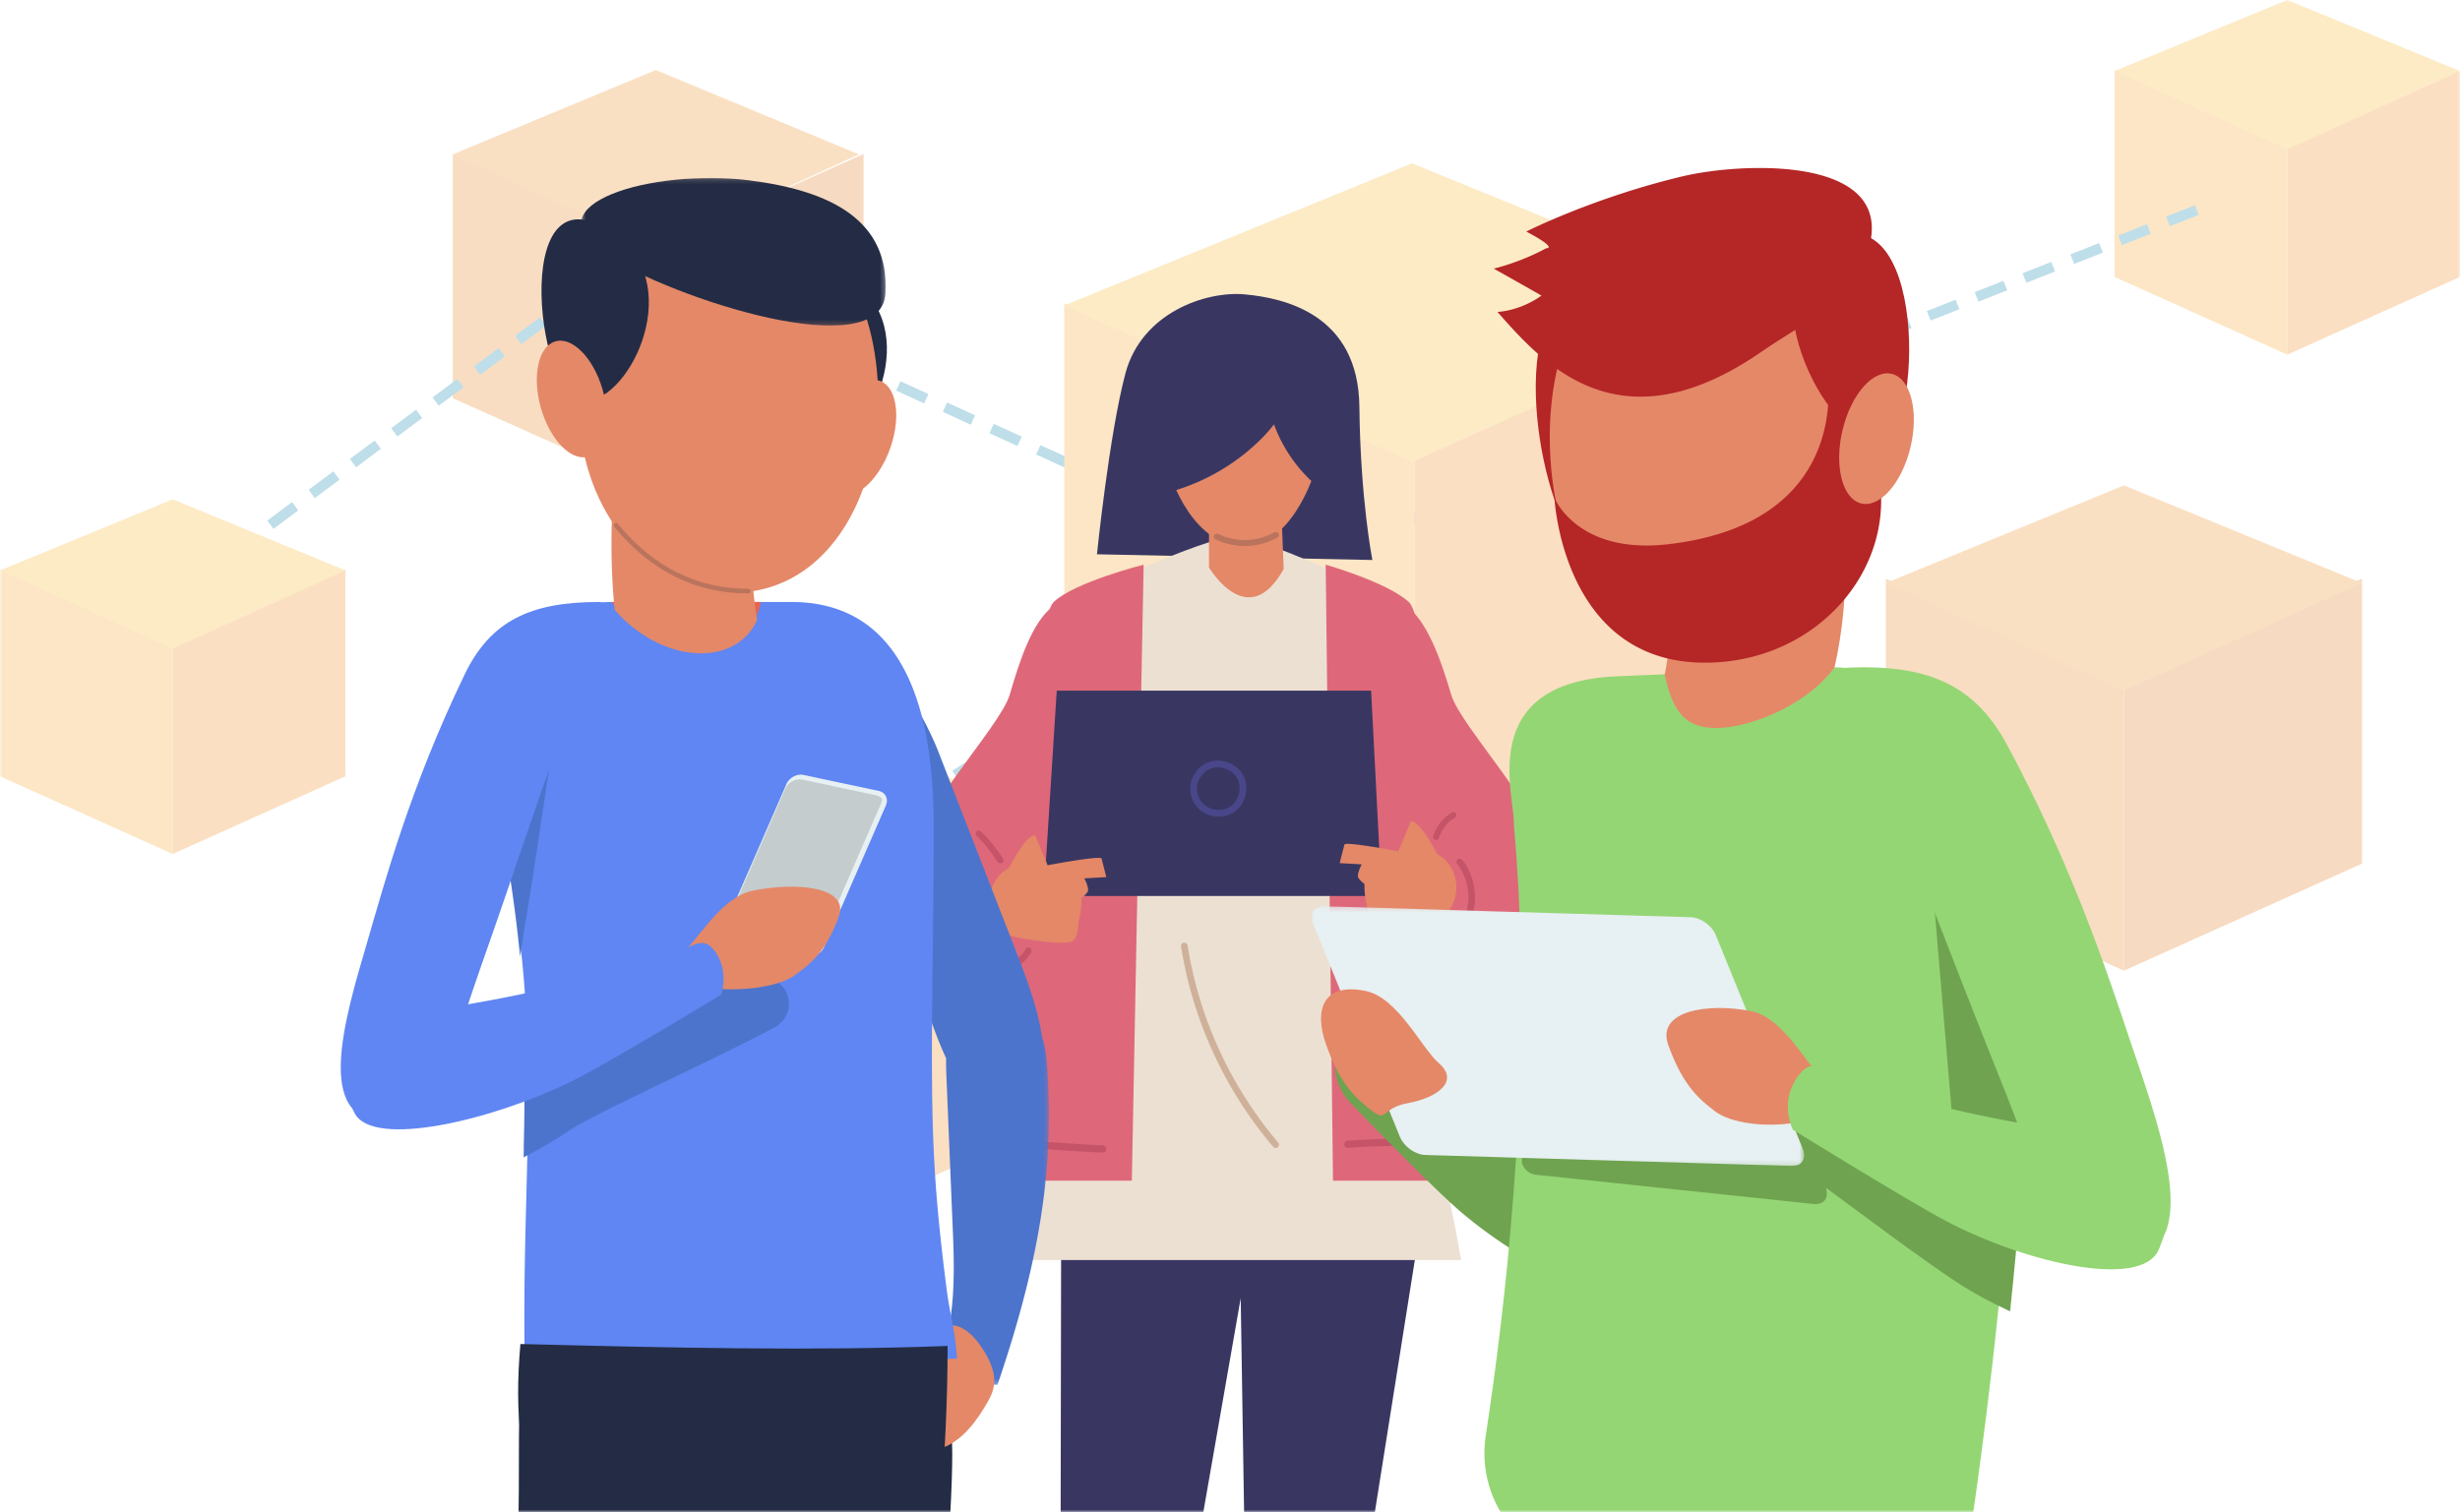 <?xml version="1.0" encoding="UTF-8"?>
<svg xmlns="http://www.w3.org/2000/svg" xmlns:xlink="http://www.w3.org/1999/xlink" width="527" height="324" viewBox="0 0 527 324">
  <defs>
    <path id="a" d="M0 0h527v324H0z"></path>
    <path id="c" d="M.188.751h43.001v78.912H.188z"></path>
    <path id="e" d="M0 .751h43.002v78.912H0z"></path>
    <path id="g" d="M.067.506h61.63V165.75H.066z"></path>
    <path id="i" d="M.463.142h65.262V31.77H.463z"></path>
    <path id="k" d="M0 .193h105.495v55.652H0z"></path>
  </defs>
  <g fill="none" fill-rule="evenodd">
    <mask id="b" fill="#fff">
      <use xlink:href="#a"></use>
    </mask>
    <g mask="url(#b)" opacity=".3">
      <path fill="#E98E32" d="M141 105L97 85.338V33l44 19.662z"></path>
      <path fill="#E1822E" d="M141 105l44-19.662V33l-44 19.662z"></path>
      <path fill="#EF9635" d="M97 33.083L140.5 53 184 33.083 140.5 15z"></path>
      <path fill="#F6AB3B" d="M490 76l-37-16.658V15l37 16.659z"></path>
      <path fill="#F19234" d="M490 31.658V76l37-16.658V15z"></path>
      <path fill="#F7BB3F" d="M490 0l-37 15.228L490 32l37-16.772z"></path>
      <path fill="#248FB6" d="M167.997 72.754L162 70.015l.905-2.015 5.998 2.738-.906 2.016zm9.997 4.563l-5.998-2.738.905-2.015 5.998 2.738-.905 2.015zm9.996 4.565l-5.998-2.739.906-2.015 5.997 2.739-.905 2.015zm9.996 4.564l-5.998-2.739.906-2.015 5.998 2.738-.906 2.016zm9.996 4.564l-5.997-2.738.904-2.016 5.998 2.738-.905 2.016zm9.996 4.564l-5.997-2.738.905-2.016 5.998 2.739-.906 2.015zm9.997 4.564l-5.998-2.738.905-2.016 5.998 2.739-.905 2.015zm9.996 4.564l-5.998-2.738.905-2.015 5.998 2.738-.905 2.015zm9.996 4.565l-5.998-2.739.906-2.016 5.997 2.739-.905 2.016zm9.997 4.563l-5.999-2.738.906-2.015 5.997 2.738-.904 2.015zm9.131 4.17l-5.134-2.343.906-2.016 5.133 2.344-.905 2.015zM111.689 73.74l-1.313-1.78 5.312-3.96L117 69.78l-5.311 3.96zm-8.852 6.599l-1.313-1.78 5.312-3.96 1.312 1.78-5.311 3.96zm-8.853 6.598l-1.311-1.78 5.31-3.96 1.312 1.78-5.31 3.96zm-8.852 6.598l-1.312-1.78 5.312-3.96 1.311 1.78-5.311 3.96zm-8.852 6.6l-1.313-1.782 5.312-3.959 1.312 1.781-5.311 3.96zm-8.853 6.598l-1.312-1.78 5.311-3.96 1.313 1.78-5.312 3.96zm-8.852 6.598l-1.312-1.78 5.311-3.96 1.312 1.781-5.31 3.959zM52.312 118L51 116.219l2.722-2.03 1.312 1.781-2.722 2.03z"></path>
      <path fill="#F6AB3B" d="M0 166.342L37 183v-44.342L0 122z"></path>
      <path fill="#F19234" d="M37 183l37-16.658V122l-37 16.658z"></path>
      <path fill="#F7BB3F" d="M0 122.229L37 139l37-16.771L37 107z"></path>
      <path fill="#248FB6" d="M464.85 48.462l-.814-2.036 6.15-2.426.814 2.036-6.15 2.426zm-10.25 4.045l-.814-2.036 6.15-2.427.814 2.036-6.15 2.427zm-10.25 4.044l-.814-2.036 6.15-2.427.815 2.037-6.151 2.426zm-10.25 4.045l-.814-2.036 6.15-2.427.814 2.036-6.15 2.427zm-10.25 4.045l-.814-2.036 6.15-2.427.814 2.036-6.15 2.427zm-10.25 4.044l-.814-2.036 6.15-2.426.814 2.036-6.15 2.426zm-10.25 4.045l-.814-2.036 6.15-2.427.814 2.036-6.15 2.427zm-10.25 4.044l-.814-2.036 6.15-2.427.814 2.036-6.15 2.427zm-10.25 4.045l-.814-2.036 6.15-2.427.815 2.036-6.15 2.427zm-10.25 4.044l-.814-2.036 6.15-2.427.814 2.036-6.15 2.427zm-10.25 4.044l-.814-2.036 6.15-2.426.815 2.036-6.151 2.426zm-10.25 4.045l-.814-2.036 6.15-2.427.814 2.036-6.15 2.427zm-10.25 4.045l-.814-2.036 6.15-2.427.814 2.036-6.15 2.427zm-10.25 4.044l-.814-2.036 6.15-2.426.815 2.036-6.15 2.426zm-10.25 4.045l-.814-2.036 6.15-2.427.814 2.036-6.15 2.427zm-10.25 4.044l-.814-2.036 6.15-2.426.814 2.035-6.15 2.427zm-10.25 4.045l-.814-2.036 6.15-2.427.815 2.036-6.15 2.427zm-10.25 4.044l-.813-2.036 6.15-2.427.813 2.036-6.15 2.427zm-10.25 4.044l-.814-2.035 6.15-2.427.815 2.036-6.15 2.426zm-10.249 4.045l-.815-2.036 6.15-2.426.815 2.035-6.15 2.427zM265.814 127l-.814-2.037.186-.073.815 2.036-.187.074z"></path>
      <path fill="#F6AB3B" d="M303 188l-75-33.59V65l75 33.59z"></path>
      <path fill="#F19234" d="M303 188l75-33.59V65l-75 33.59z"></path>
      <path fill="#F7BB3F" d="M228 65.456L302.5 99 377 65.456 302.5 35z"></path>
      <path fill="#248FB6" d="M346.008 130.744l-6.008-2.72.897-2.024 6.007 2.72-.896 2.024zm10.011 4.531l-6.007-2.718.897-2.025 6.007 2.719-.897 2.024zm10.013 4.532l-6.008-2.719.897-2.024 6.007 2.72-.896 2.023zm10.012 4.533l-6.007-2.72.896-2.024 6.007 2.72-.896 2.024zm10.011 4.532l-6.007-2.72.897-2.023 6.007 2.719-.897 2.024zm10.013 4.532l-6.007-2.72.895-2.024 6.008 2.72-.896 2.024zm10.011 4.532l-6.007-2.72.897-2.023 6.008 2.719-.898 2.024zm10.013 4.532l-6.007-2.719.896-2.024 6.007 2.718-.896 2.025zM426.104 167l-6.007-2.72.896-2.024 6.007 2.72-.896 2.024zM260.472 131.39l-1.194-1.83 5.527-3.56 1.195 1.83-5.528 3.56zm-9.213 5.936l-1.195-1.831 5.528-3.56 1.196 1.83-5.529 3.56zm-9.212 5.934l-1.195-1.83 5.528-3.56 1.194 1.83-5.527 3.56zm-9.213 5.935l-1.195-1.83 5.527-3.561 1.195 1.83-5.527 3.561zm-9.213 5.935l-1.195-1.83 5.528-3.56 1.195 1.83-5.528 3.56zm-9.213 5.935l-1.195-1.83 5.528-3.561 1.195 1.83-5.528 3.561zM205.195 167L204 165.17l5.528-3.562 1.195 1.831-5.528 3.561z"></path>
      <path fill="#F6AB3B" d="M129 238.061L180 261v-61.06L129 177z"></path>
      <path fill="#F19234" d="M180 199.94V261l51-22.939V177z"></path>
      <path fill="#F7BB3F" d="M129 177.938L180 201l51-23.062L180 157z"></path>
      <path fill="#E98E32" d="M455 208l-51-22.939V124l51 22.939z"></path>
      <path fill="#E1822E" d="M455 208l51-22.939V124l-51 22.939z"></path>
      <path fill="#EF9635" d="M404 124.939L455 148l51-23.061L455 104z"></path>
    </g>
    <g mask="url(#b)">
      <path fill="#393762" d="M305 258l-38.832 6.66-38.83-6.66L227 449h8.958l29.833-170.813L268.503 449h8.958s15.595-71.884 16.26-78.432c.661-6.551-2.325-26.76-2.325-26.76L305 258zM235 118.774s2.633-25.81 6.104-38.784c3.469-12.97 17.197-17.691 25.602-16.907 8.407.784 24.308 4.244 24.512 24.073C291.424 106.987 294 120 294 120l-59-1.226z"></path>
      <path fill="#ECE0D3" d="M238.276 167.934l4.888 32.458C230.332 219.367 223.532 248.017 220 270h93c-8.161-49.469-26.532-69.405-26.532-69.405l7.414-33.037c6.671-6.382 7.042-16.518 7.042-21.024v-16.892S271.27 115 264.597 115c-6.673 0-34.104 13.14-34.104 13.14v18.02c-2.226 13.14 7.783 21.774 7.783 21.774"></path>
      <path fill="#DE6879" d="M242.472 253L245 121s-14.741 3.713-19.25 7.976c-4.506 4.266-14.697 81.11-15.746 104.24-.124 2.763 2.91 9.276 2.91 9.276-.178 3.163-.382 6.698-.606 10.508h30.164z"></path>
      <path fill="#393762" d="M293.648 168a.603.603 0 0 1-.344-.108c-.303-.21-.395-.65-.205-.986 4.226-7.445 4.907-17.089 1.777-25.165a.772.772 0 0 1 .02-.608c.494-1.058.957-2.19 1.417-3.323.478-1.17.956-2.336 1.466-3.425.165-.35.556-.483.874-.308.316.183.437.612.275.966-.502 1.065-.967 2.21-1.435 3.354a77.437 77.437 0 0 1-1.31 3.092c3.16 8.437 2.406 18.434-1.986 26.176a.634.634 0 0 1-.55.335"></path>
      <path fill="#E48868" d="M259 105v16.589s8.338 14.202 16 .33L274.33 105H259z"></path>
      <path fill="#E48868" d="M262.389 66.29c-14.132 1.874-16.394 18.364-12.995 31.396 2.533 9.724 8.302 19.544 17.37 19.31 9.067-.239 14.533-12.756 16.156-20.437 2.609-12.354 2.125-33.268-20.531-30.268"></path>
      <path fill="#E48868" d="M250.26 92.95s-.523-5.377-4.71-3.584c-4.183 1.795.922 13.913 5.584 12.523 4.659-1.395-.873-8.94-.873-8.94M279.154 93.427s.142-5.722 4.177-4.155c4.033 1.564.042 14.767-4.41 13.663-4.454-1.105.233-9.508.233-9.508"></path>
      <path fill="#393762" d="M281.075 69.611c-1.12-.49-2.323-.687-3.549-.735-.317-.889-.85-1.599-1.676-2.04-4.937-2.646-16.657-2.24-21.796 0-5.14 2.241-11.109 11.586-12.46 16.973-1.435 5.73.002 11.739 1.437 17.47.415 1.648.964 3.48 2.473 4.294 1.275.689 2.844.419 4.25.064 7.909-2.002 15.228-6.221 20.879-12.04a27.535 27.535 0 0 0 2.29-2.665c.005.01.007.021.01.032a31.631 31.631 0 0 0 9.89 13.754c.504.406 1.082.816 1.73.788 1.034-.043 1.662-1.11 2.093-2.04 1.597-3.457 3.222-7.025 3.352-10.82.125-3.798-5.41-21.493-8.923-23.035"></path>
      <path fill="#BA745D" d="M266.66 117c-2.198 0-4.393-.487-6.306-1.471-.341-.176-.455-.56-.256-.86.204-.3.645-.4.986-.222 3.546 1.822 8.394 1.68 11.793-.34.327-.192.772-.12 1 .168.22.286.137.678-.192.87-2.07 1.233-4.546 1.855-7.026 1.855"></path>
      <path fill="#DE6879" d="M315.59 253c-.186-3.055-.356-5.932-.509-8.583 0 0 2.055-8.424 1.912-11.541-1.074-23.122-10.548-99.584-15.162-103.848C297.217 124.767 284 121 284 121l1.563 132h30.027z"></path>
      <g transform="translate(287 129)">
        <mask id="d" fill="#fff">
          <use xlink:href="#c"></use>
        </mask>
        <path fill="#DE6879" d="M14.115.751c4.657 3.187 7.656 11.917 9.761 19.092 2.108 7.176 21.558 26.988 19.1 34.01-2.456 7.018-3.123 7.567-.314 16.344 2.807 8.775-13.872 10.655-20.539 8.837C15.451 77.216.776 68.184.776 68.184L.188 54.226l7.242 1.017L14.115.752z" mask="url(#d)"></path>
      </g>
      <g transform="translate(197 129)">
        <mask id="f" fill="#fff">
          <use xlink:href="#e"></use>
        </mask>
        <path fill="#DE6879" d="M28.839.751c-4.657 3.187-7.42 11.917-9.525 19.092-2.105 7.176-21.555 26.988-19.1 34.01C2.672 60.87 3.336 61.42.53 70.196c-2.81 8.775 13.869 10.655 20.538 8.837 6.67-1.818 21.345-10.85 21.345-10.85l.588-13.959-7.241 1.017L28.839.752z" mask="url(#f)"></path>
      </g>
      <path fill="#393762" d="M224 185.611L226.383 148h67.35L296 192h-72z"></path>
      <path fill="#49478A" d="M260.88 164.436c-.602 0-1.166.113-1.682.339-1.427.616-2.495 2.011-2.721 3.553a4.676 4.676 0 0 0 .714 3.225c.814 1.239 2.325 2.011 3.94 2.011.797 0 1.554-.196 2.191-.568 1.992-1.161 2.834-3.997 1.794-6.063-.747-1.495-2.45-2.497-4.237-2.497m.252 10.564c-2.086 0-4.055-1.019-5.135-2.656a6.137 6.137 0 0 1-.932-4.229c.297-2.018 1.696-3.847 3.563-4.66a5.61 5.61 0 0 1 2.252-.455c2.313 0 4.532 1.32 5.518 3.286 1.382 2.758.304 6.4-2.36 7.953-.852.5-1.856.761-2.906.761"></path>
      <path fill="#E48868" d="M307.837 182.967s-3.489-7.013-5.584-6.967l-2.683 6.412s-11.377-2.155-11.56-1.435c-.184.719-1.01 3.976-1.01 3.976l4.706.26s-1.11 2.162-.722 2.848c.387.686 1.334 1.376 1.334 1.376s-.099 2.053.394 3.975c.495 1.92.079 3.552 1.25 5.03 1.167 1.477 11.741-.399 13.19-.827.097-.028.237-.088.417-.176 5.793-2.855 5.93-11.352.268-14.472M216.163 185.967s3.489-7.013 5.584-6.967l2.683 6.41s11.377-2.153 11.56-1.433l1.01 3.976-4.706.26s1.11 2.162.722 2.848c-.387.686-1.334 1.376-1.334 1.376s.099 2.053-.394 3.975c-.495 1.92-.079 3.552-1.25 5.03-1.167 1.477-11.741-.399-13.19-.827a3.168 3.168 0 0 1-.417-.176c-5.793-2.855-5.93-11.352-.268-14.472"></path>
      <path fill="#C55469" d="M214.307 185a.713.713 0 0 1-.6-.314 31.917 31.917 0 0 0-4.527-5.628.594.594 0 0 1 .044-.891.739.739 0 0 1 .978.037 33.238 33.238 0 0 1 4.706 5.85c.19.303.076.69-.253.863a.766.766 0 0 1-.348.083M307.655 180a.654.654 0 0 1-.624-.855 9.311 9.311 0 0 1 3.974-5.053.662.662 0 0 1 .9.22.656.656 0 0 1-.22.9 7.975 7.975 0 0 0-3.406 4.33.655.655 0 0 1-.624.458M236.312 247h-.03a526.152 526.152 0 0 1-20.65-1.425c-.378-.034-.66-.411-.63-.843.03-.427.302-.807.74-.72a528.62 528.62 0 0 0 20.6 1.42c.378.016.673.386.657.818-.015.419-.32.75-.687.75M288.692 246c-.364 0-.665-.311-.69-.725-.026-.429.262-.802.644-.827a152.755 152.755 0 0 1 20.695-.183c.384.026.676.39.658.825-.023.424-.263.766-.731.735a151.18 151.18 0 0 0-20.53.172c-.014.003-.03.003-.046.003M214.67 208c-.36 0-.656-.304-.67-.691-.013-.4.275-.732.644-.748 2.043-.083 4.048-1.347 5.116-3.216a.644.644 0 0 1 .921-.24.753.753 0 0 1 .22.99c-1.314 2.304-3.693 3.8-6.204 3.905h-.027zM312.363 207a.59.59 0 0 1-.315-.092c-2.695-1.692-5.088-4.04-6.924-6.792-.208-.312-.147-.751.134-.978.284-.23.68-.166.89.148 1.734 2.595 3.99 4.81 6.53 6.406.307.192.412.617.238.957a.627.627 0 0 1-.553.351M314.59 197a.74.74 0 0 1-.242-.042.697.697 0 0 1-.43-.895c1.319-3.61.625-7.9-1.766-10.932a.688.688 0 0 1 .125-.982.716.716 0 0 1 .999.124c2.685 3.4 3.463 8.213 1.984 12.264a.709.709 0 0 1-.67.463M209.797 199a.637.637 0 0 1-.554-.344c-1.862-3.481-1.61-8.158.606-11.378a.605.605 0 0 1 .898-.135c.281.235.336.677.123.988-1.91 2.774-2.128 6.806-.52 9.806.178.337.076.77-.228.965a.61.61 0 0 1-.325.098"></path>
      <path fill="#CFB199" d="M273.288 246a.719.719 0 0 1-.548-.252c-10.404-12.289-17.225-27.137-19.731-42.942a.7.7 0 0 1 .597-.798.719.719 0 0 1 .813.585c2.462 15.553 9.18 30.163 19.417 42.256.251.3.209.74-.092.99a.71.71 0 0 1-.456.161"></path>
    </g>
    <g mask="url(#b)">
      <path fill="#232C44" d="M203.954 309.192c-1.298-32.155-20.392-13.77-40.402-4.516-9.34 4.321-7.34 16.75-7.43 26.834-.091 10.082 1.765 103.747 1.55 122.684-.483 42.697 29.107 30.44 31.069 18.491 4.949-30.171 16.057-142.565 15.213-163.493"></path>
      <g transform="translate(163 131)">
        <mask id="h" fill="#fff">
          <use xlink:href="#g"></use>
        </mask>
        <path fill="#4C74CC" d="M61.28 97c-.133-1.74-.435-3.773-1.034-5.701-.997-6.623-3.46-12.99-5.897-19.256C48.9 58.035 43.454 44.03 38.004 30.024c-2.069-5.323-5.975-12.064-9.097-16.851C22.311 3.062 12.91.035 1.221.564c-5.45.248 9.978 26.647 13.665 33.1 5.45 9.538 7.518 21.314 16.115 39.415 2.875 6.054 5.32 15.53 8.68 22.667a65.869 65.869 0 0 0 .071 3.999l1.183 28.55c.358 8.61.87 16.634-.611 25.09-.597 3.413.559 6.92 3.23 9.269 3.984 3.503 7.142 3.079 7.142 3.079 4.441-13.063 8.162-26.501 9.901-40.214.373-2.938.655-5.89.835-8.852.398-6.548.348-13.125-.152-19.667" mask="url(#h)"></path>
      </g>
      <path fill="#E48868" d="M198.278 288.599c-3.089 5.707-5.837 13.303-7.83 16.983-2.413 4.459 5.449 6.512 10.945 4.839 4.92-1.502 8.153-6.515 10.067-9.79 1.616-2.763 2.725-5.692-.725-11.241-3.26-5.24-8.257-8.556-12.457-.791"></path>
      <path fill="#5F86F2" d="M205 291.117L112.474 295c-.412-18.078.17-32.615.477-46.569.037-.894.037-1.753.037-2.579.238-8.97.238-17.768-.208-27.15-.034-.928-.068-1.856-.136-2.784a235.482 235.482 0 0 0-.926-11.374 316.434 316.434 0 0 0-2.778-20.419c-1.715-10.207-7.99-24.434-6.788-32.407 1.508-9.658 8.913-17.358 18.176-20.757A30.53 30.53 0 0 1 131.06 129h38.514c26.543 0 30.417 28.252 30.451 47.773.034 15.465-.31 30.967-.377 46.467-.035 21.1.449 31.687 3.087 52.549.756 6.083 1.92 9.106 2.264 15.328"></path>
      <path fill="#4C74CC" d="M118.404 160.932c-1.462 7.029-2.927 19.469-6.218 38.968-.267 1.584-.498 3.274-.765 5.1a324.89 324.89 0 0 0-2.693-20.467c-1.66-10.234-7.746-24.497-6.58-32.49 1.461-9.687 8.642-17.403 17.619-20.813.3-.069.633-.103.93-.175 8.014-1.375-.897 23.296-2.293 29.877M166.066 220.065c-11.301 6.196-38.603 18.45-44.118 22.185a94.835 94.835 0 0 1-9.78 5.75c.037-.89.037-1.747.037-2.569.235-8.934.235-17.699-.205-27.044 11.13-3.218 22.771-7.398 30.382-11.297 3.046-1.542 13.874-8.764 16.14-5.032 1.69 2.84 5.176 6.025 8.39 8.625 3.114 2.498 2.674 7.463-.846 9.382"></path>
      <path fill="#232C44" d="M162.997 337.83c.319-34.9-23.35-27.825-44.071-45.85-9.915-8.63-7.146 12.315-7.944 36.349-.335 10.122-.763 108.703-.976 127.73-.488 42.891 29.238 30.58 31.209 18.572 4.971-30.306 21.588-115.763 21.782-136.802"></path>
      <path fill="#232C44" d="M111.486 288c32.046.815 62.765 1.504 91.513.418.03 11.35-.682 24.794-1.285 30.86-1.903 19.143-31.854 17.773-55.722 17.66C116.33 336.8 108.87 317.92 111.486 288"></path>
      <path fill="#E7F0F2" d="M189.995 171.744a3.783 3.783 0 0 1-.208.847l-13.249 30.368c-.63 1.411-2.301 2.297-3.73 1.975l-16.074-3.42c-.522-.141-.979-.386-1.29-.743v-.032c-.489-.602-.596-1.45-.212-2.328l13.25-30.406c.591-1.373 2.266-2.259 3.696-1.94l16.073 3.42c1.152.25 1.813 1.163 1.744 2.26"></path>
      <path fill="#C4CCCE" d="M189 171.204c-.034.28-.102.556-.204.836l-13.038 29.947c-.62 1.392-2.265 2.265-3.671 1.948l-15.817-3.374c-.514-.138-.963-.38-1.27-.732v-.031c0-.28.068-.556.204-.836l13.038-29.985c.585-1.357 2.23-2.227 3.671-1.913l15.817 3.374c.551.141.96.383 1.27.766"></path>
      <path fill="#E48868" d="M161.294 190.857c-7.117 1.464-11.912 10.985-15.616 13.857-4.48 3.477.715 6.344 7.295 7.082 5.89.66 13.793-.287 17.235-2.78 2.91-2.105 6.56-4.588 9.475-12.539 2.377-6.493-9.098-7.53-18.39-5.62"></path>
      <path fill="#5F86F2" d="M152.751 203.344c-2.223-2.621-4.39-.56-7.494.604-11.12 4.174-30.506 8.802-44.985 11.26.893-2.624 1.723-5.145 2.513-7.39 7.808-22.14 12.376-36.381 15.393-44.319 2.82-7.417 15.921-34.499 10.144-34.499-14.7 0-23.233 4.033-28.79 15.546-11.664 24.157-17.15 44.62-20.834 57.226-2.386 8.154-5.464 18.274-5.688 26.102-.016.225-.006.463-.01.695-.024 3.726.67 6.857 2.46 8.945.19.373.352.736.563 1.121 4.096 7.418 29.427 1.416 46.247-6.832 7.983-3.914 32.247-18.68 32.247-18.68s1.875-5.49-1.766-9.78"></path>
      <path fill="#E56551" d="M163 129a11.37 11.37 0 0 1-.834 2.686c-1.874 4.45-6.246 7.314-12.11 7.314-6.77 0-13.781-3.818-18.57-9.432A7.106 7.106 0 0 1 131 129h32z"></path>
      <path fill="#E48868" d="M162.8 90.567c-1.726 10.507-2.795 26.774-1 39.55.103.908.24 1.816.415 2.655C160.348 137.169 156 140 150.168 140c-6.73 0-13.706-3.773-18.469-9.322a2.817 2.817 0 0 1-.068-.56c-1.967-20.176 1.243-40.181 1.795-43.46 1.415-8.136 9.666-13.895 18.191-12.43 7.768 1.328 12.424 8.764 11.184 16.34"></path>
      <path fill="#232C44" d="M175.5 95.964c-9.814-1.11-15.489-53.411 8.034-35.066 14.32 11.167 1.779 36.174-8.035 35.066"></path>
      <path fill="#E48868" d="M188.235 81.528c-.07-.022-.15-.003-.221-.022-1.265-21.1-12.966-37.168-30.713-36.485-18.622.72-33.532 19.647-33.298 42.278.233 22.634 15.517 40.4 34.14 39.68 12.677-.49 22.095-9.447 26.75-22.252 2.362-1.81 4.592-5.026 5.934-9.009 2.288-6.808 1.127-13.162-2.592-14.19"></path>
      <path fill="#232C44" d="M124.5 85.964c-9.814-1.11-15.489-53.411 8.034-35.066 14.32 11.167 1.779 36.174-8.035 35.066"></path>
      <g transform="translate(124 38)">
        <mask id="j" fill="#fff">
          <use xlink:href="#i"></use>
        </mask>
        <path fill="#232C44" d="M5.702 16.603c14.414 9.4 59.078 23.897 59.978 8.25C66.573 9.348 54.213 2.849 36.378.63 16.049-1.899-11.078 5.66 5.702 16.603" mask="url(#j)"></path>
      </g>
      <path fill="#E48868" d="M129.08 83.43c1.985 6.809.652 13.25-2.98 14.396-3.634 1.14-8.19-3.45-10.18-10.259-1.985-6.808-.652-13.25 2.98-14.392 3.634-1.143 8.19 3.447 10.18 10.255"></path>
      <path stroke="#BA745D" stroke-linecap="round" d="M131.983 112.585c7.757 9.387 17.204 14.08 28.342 14.08"></path>
    </g>
    <g mask="url(#b)">
      <path fill="#6FA350" d="M312.725 259.508c-5.023-4.302-17.19-16.744-23.48-23.235-3.641-3.758-4.43-9.817-1.276-14.022.293-.392.621-.777.98-1.141 2.655-2.678 4.342.094 7.099 1.982 12.792 8.754 38.802 20.763 51.558 24.492 13.382 3.907 17.832 13.674 8.296 27.76-5.391 7.963-28.598-3.35-43.177-15.836"></path>
      <path fill="#95D674" d="M430.376 254.817c0 .199-.039.394-.039.592-.623 8.846-1.444 17.54-2.303 25.802-3.166 30.6-7.11 54.789-7.11 54.789h-78.415c-15.037 0-26.517-13.45-24.214-28.396 2.106-13.806 4.413-31.743 5.932-51.726.157-2.161.315-4.326.472-6.526.975-14.435 1.444-29.738 1.093-45.236v-.159c-.197-9.044-.663-18.172-1.483-27.216.43-5.585-8.708-30.564 22.183-31.823l44.752-1.887c16.011-.707 28.706 10.657 34.72 25.095.584 1.378 1.092 2.872 1.6 4.484 5.546 18.407 5.155 50.976 2.812 82.207"></path>
      <path fill="#6FA350" d="M432.383 253.41c0 .198-.04.392-.04.59l-13.418-6.118L412 166l17.582 5.49c5.523 18.342 5.134 50.798 2.8 81.92"></path>
      <path fill="#6FA350" d="M433 254.679c-.644 9.014-1.495 17.91-2.385 26.321-3.471-1.601-6.823-3.364-9.856-5.248-3.47-2.122-10.015-6.81-16.196-11.337l-13.41-9.898c.445 1.364.202 2.445-.605 3.005v.043c-.485.36-1.172.478-1.94.441l-59.741-6.29c-1.412-.243-2.342-1.162-2.867-2.483.97-14.388 1.455-29.65 1.09-45.114V204l54.127 24.957c.565.119 1.13.244 1.698.402 4.727 1.282 8.238 6.77 11.108 11.298 1.494.04 3.03 1.36 5.006 2.283 8.404 4.006 21.774 8.454 33.971 11.739"></path>
      <g transform="translate(281 194)">
        <mask id="l" fill="#fff">
          <use xlink:href="#k"></use>
        </mask>
        <path fill="#E7F0F2" d="M.003 2.694c.043.394.139.8.285 1.218l18.6 45.67c.884 2.122 3.315 3.871 5.425 3.908l78.58 2.355c.771-.02 1.443-.208 1.917-.585v-.047c.732-.656.911-1.773.371-3.099l-18.6-45.712c-.831-2.07-3.266-3.815-5.372-3.852L2.629.195C.93.15-.067 1.184.003 2.695" mask="url(#l)"></path>
      </g>
      <path fill="#E48868" d="M375.19 216.684c7.068 1.403 12.254 12.229 16.03 15.403 4.578 3.839-.389 7.369-6.818 8.493-5.757 1.002-13.572.23-17.076-2.511-2.965-2.32-6.675-5.042-9.93-14.129-2.656-7.417 8.573-9.09 17.795-7.256M292.559 212.348c6.922 1.415 12 12.304 15.7 15.498 4.48 3.862-.381 7.413-6.678 8.544-5.64 1.009-4.382 4.289-7.817 1.531-2.901-2.334-6.538-5.072-9.725-14.212-2.602-7.463-.515-13.206 8.52-11.361"></path>
      <path fill="#95D674" d="M464.97 256.087c-.013-.367-.023-.738-.062-1.09-.66-9.059-4.717-20.616-7.875-29.93-4.902-14.444-12.28-37.915-27.019-65.37-7.022-13.086-17.145-17.344-34.238-16.62-6.718.282 9.834 31.061 13.477 39.528 3.893 9.057 9.896 25.359 20.056 50.66.896 2.232 1.84 4.72 2.838 7.302-13.4-2.444-29.333-6.427-39.038-10.265-3.088-1.225-4.954-3.259-7.354-.394-5.004 5.967-1.662 12.176-1.662 12.176s24.853 15.37 32.85 19.583c16.849 8.874 41.912 14.788 45.555 6.017a42.5 42.5 0 0 0 1.072-2.875c1.167-2.328 1.546-5.33 1.4-8.722"></path>
      <path fill="#E48868" d="M356.6 144.544c1.595 6.987 3.75 11.792 11.78 11.437 8.027-.352 19.426-5.69 24.62-12.981l-36.4 1.544z"></path>
      <path fill="#B52626" d="M336.19 61.218c-14.917 12.911-3.01 56.443 3.427 55.774l13.687-9.728c10.511-1.684 7.395-67.253-17.113-46.046"></path>
      <path fill="#E48868" d="M356.637 144.504c3.141-15.28-.364-32.176-3.273-45.98-1.806-8.56 3.243-17.215 12.25-19.119 9.82-2.077 19.723 4.06 21.744 13.233 1.005 4.566 12.641 18.632 5.658 50.37-.087.137-.16.207-.217.21-7.91.333-20.177 1.25-35.915 1.783-.145.005-.228-.16-.247-.497z"></path>
      <path fill="#E48868" d="M366.613 142c20.301-.087 36.136-20.748 35.36-46.152-.77-25.407-17.855-45.931-38.16-45.848-20.303.084-32.549 20.534-31.779 45.938.774 25.404 14.275 46.142 34.58 46.062z"></path>
      <path fill="#B52626" d="M402.074 93.663c9.095 5.236 12.35-52.384-10.058-42.526-18.398 8.098-.844 44.227 10.058 42.526"></path>
      <path fill="#B52626" d="M377.096 75.554c-30.185 20.71-46.41 2.539-56.299-8.718 0 0 4.67-.095 9.43-3.495 0 0-4.726-2.705-10.227-5.78 0 0 5.56-1.272 11.265-4.376 0 0 2.698.134-4.292-3.567 0 0 14.394-7.29 33.42-11.82 12.925-3.082 45.446-4.448 39.997 15.249a25.943 25.943 0 0 1-1.712 4.467c-4.15 8.427-10.814 10.651-21.582 18.04M391.693 83c.405 9.934-3.36 30.02-34.274 33.615-19.578 2.273-24.419-9.947-24.419-9.947s1.643 34.701 31.386 35.323c29.743.624 49.84-29.92 31.74-54.975"></path>
      <path fill="#E48868" d="M394.752 92.026c-1.868 7.657-.135 14.744 3.868 15.833 4 1.088 8.76-4.235 10.628-11.888 1.867-7.654.138-14.741-3.865-15.83-4.003-1.088-8.763 4.231-10.631 11.885"></path>
    </g>
  </g>
</svg>
